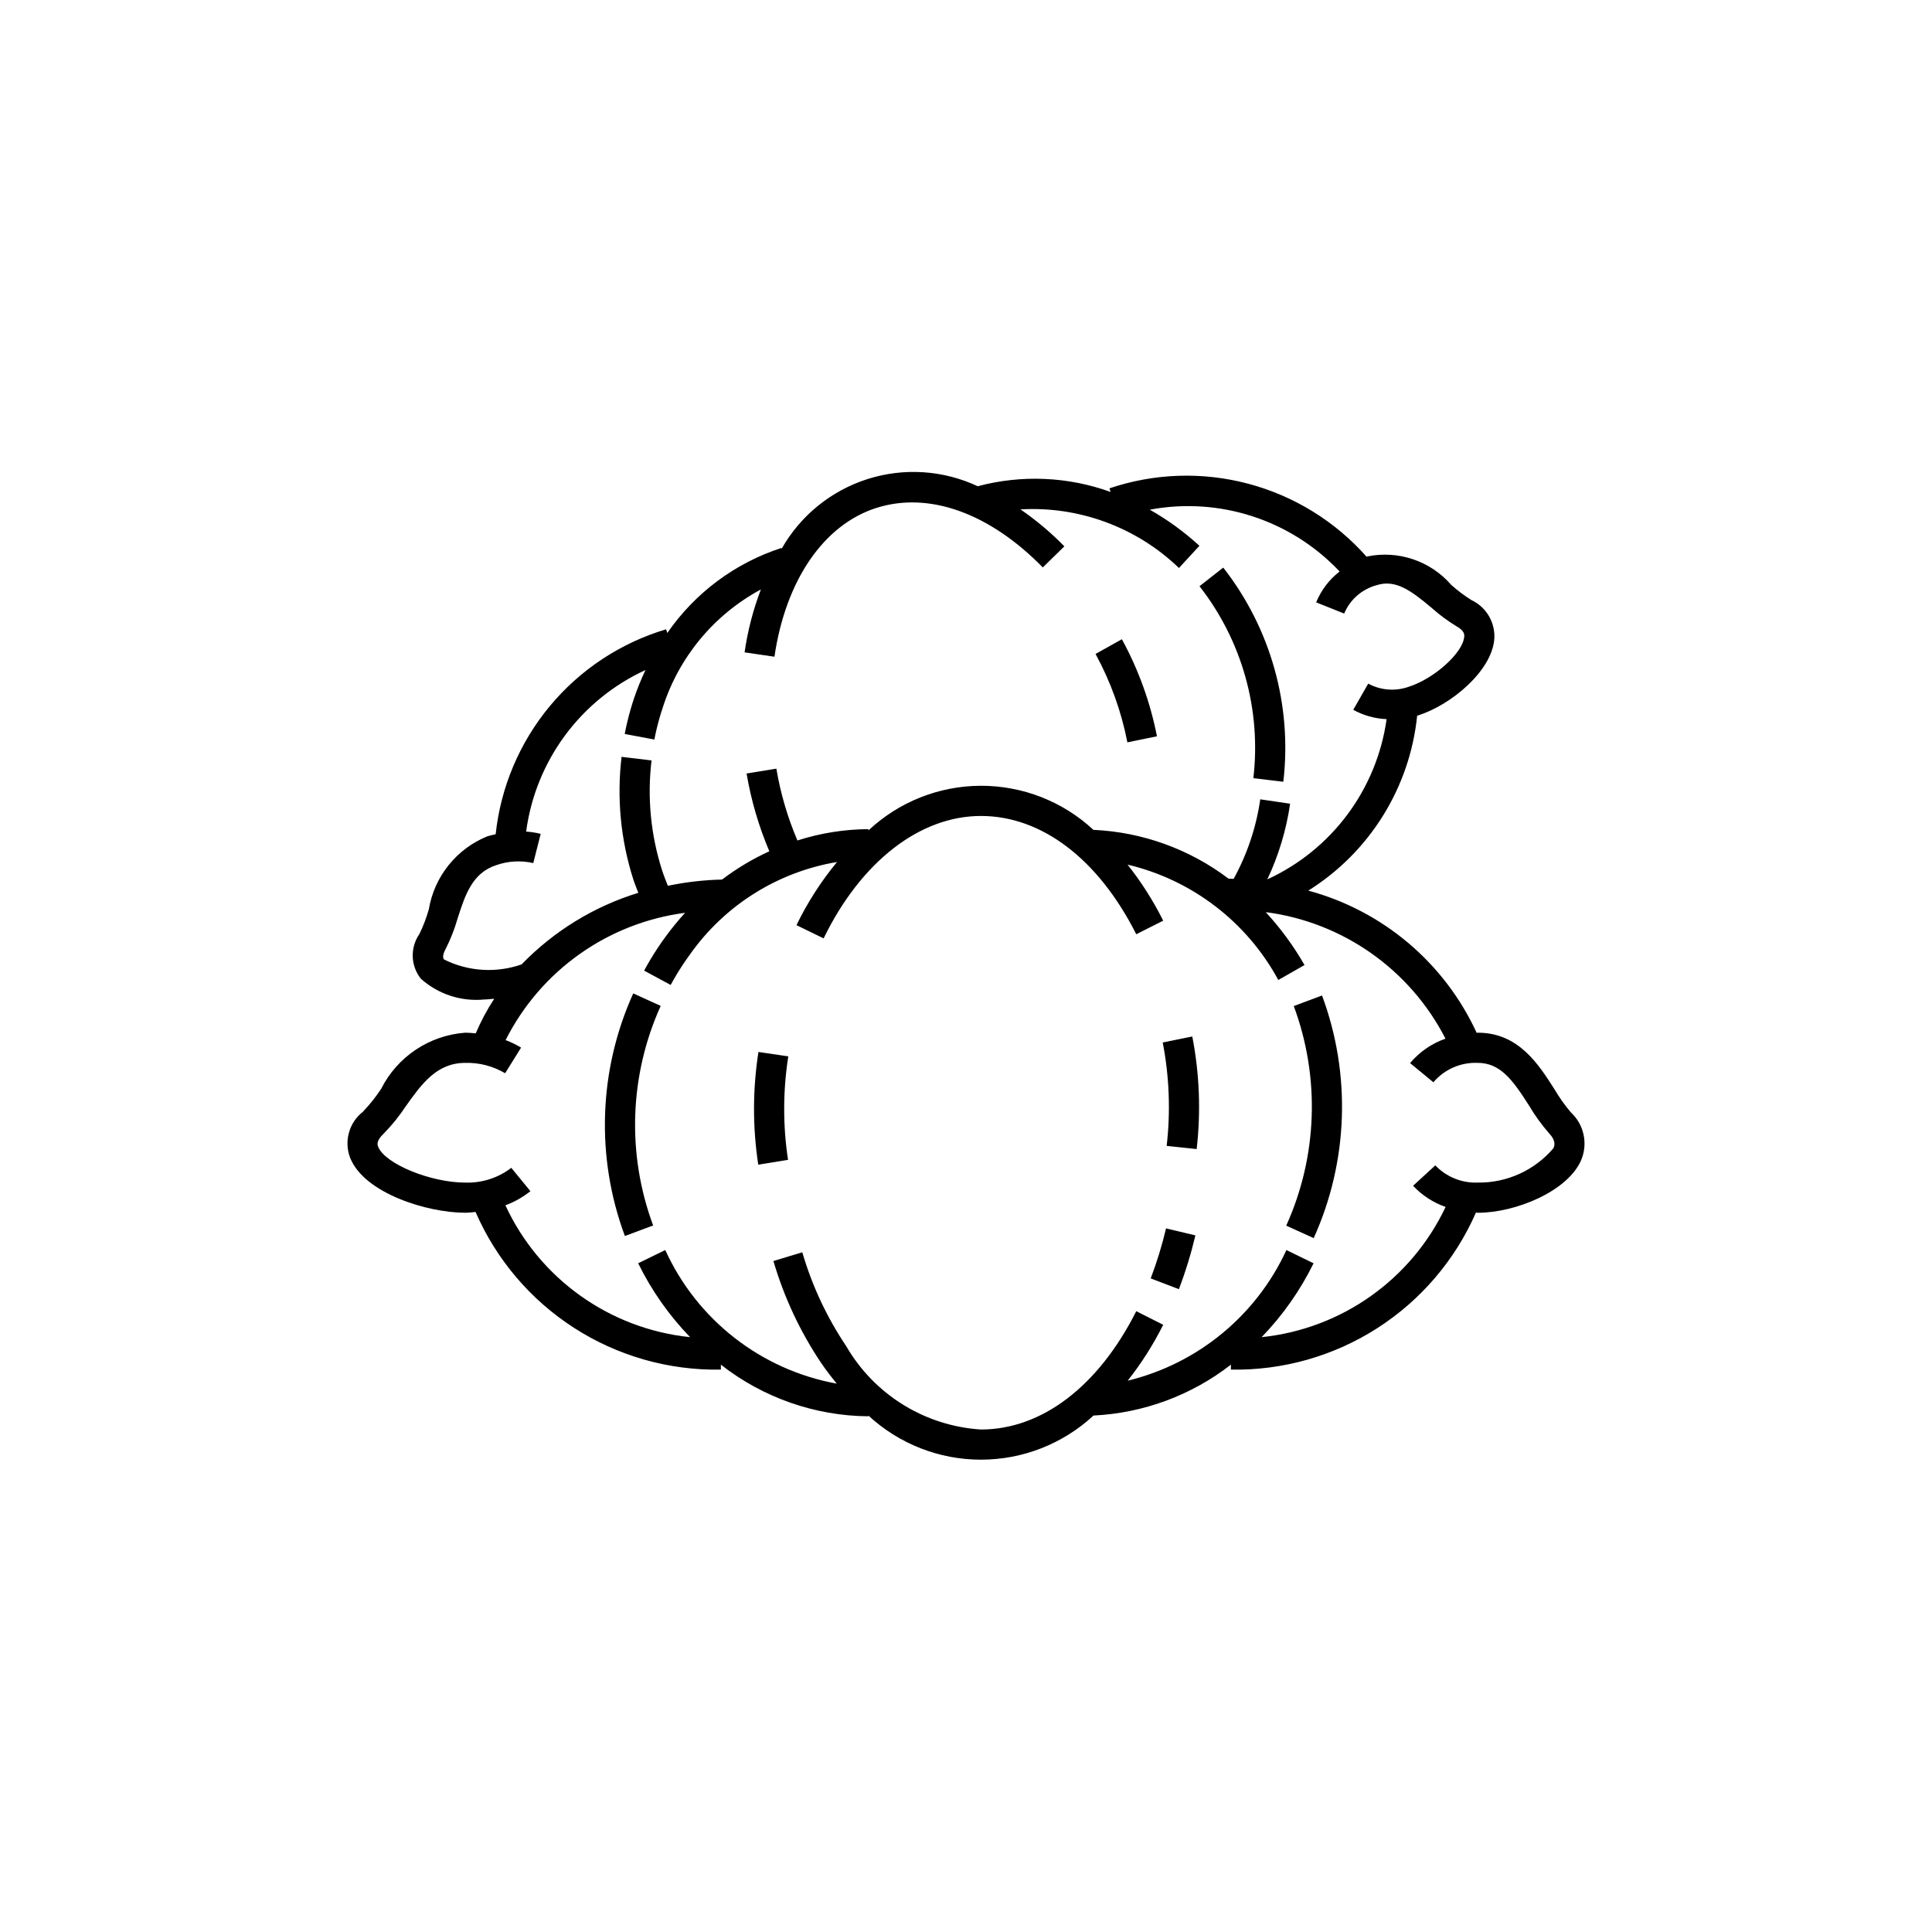<?xml version="1.0" encoding="UTF-8"?>
<!-- Uploaded to: SVG Repo, www.svgrepo.com, Generator: SVG Repo Mixer Tools -->
<svg fill="#000000" width="800px" height="800px" version="1.1" viewBox="144 144 512 512" xmlns="http://www.w3.org/2000/svg">
 <path d="m442.77 340.73c-1.598-8.195-4.445-16.094-8.441-23.426l6.981-3.898h0.004c4.394 8.047 7.527 16.719 9.293 25.719zm33.383 9.496 7.941 0.945c2.375-20.277-3.348-40.672-15.922-56.754l-6.293 4.938v-0.004c11.27 14.418 16.398 32.699 14.273 50.875zm86.863 101.24c-3.555 8.207-17.285 13.93-27.387 13.93-0.168 0-0.32-0.043-0.484-0.047l-0.004-0.004c-5.504 12.574-14.609 23.238-26.168 30.645s-25.051 11.223-38.773 10.973v-1.312c-10.461 8.133-23.176 12.84-36.41 13.484-8.113 7.516-18.766 11.691-29.824 11.695-11.059 0-21.711-4.172-29.828-11.688v0.195c-14.184-0.121-27.934-4.934-39.098-13.688v1.312c-13.754 0.254-27.273-3.582-38.848-11.02-11.574-7.434-20.68-18.141-26.164-30.754-0.906 0.074-1.793 0.203-2.731 0.203-10.09 0-26.754-5.168-30.488-14.516l-0.004 0.004c-1.695-4.375-0.332-9.348 3.359-12.242 1.789-1.875 3.406-3.902 4.836-6.066 4.297-8.535 12.762-14.191 22.293-14.895 0.945 0 1.863 0.094 2.781 0.172h0.004c1.359-3.195 2.996-6.262 4.898-9.168-0.906 0.051-1.777 0.199-2.684 0.199v0.004c-6.117 0.582-12.199-1.422-16.773-5.523-2.719-3.434-2.867-8.242-0.367-11.84 1.023-2.102 1.855-4.293 2.492-6.547 1.465-8.695 7.328-16.012 15.496-19.336 0.738-0.234 1.477-0.383 2.215-0.555v-0.004c1.34-12.496 6.34-24.316 14.379-33.98 8.039-9.664 18.754-16.734 30.797-20.324l0.309 0.977h0.004c7.336-10.629 17.965-18.551 30.25-22.539l0.059 0.191h0.004c4.988-8.789 13.109-15.375 22.738-18.441s20.062-2.387 29.215 1.898c11.617-3.098 23.902-2.57 35.211 1.516l-0.305-0.961c11.883-4.016 24.691-4.438 36.812-1.211 12.125 3.227 23.027 9.957 31.344 19.348 0.07-0.023 0.133-0.066 0.203-0.09 4.039-0.824 8.219-0.562 12.121 0.762 3.902 1.32 7.383 3.656 10.082 6.766 1.672 1.5 3.465 2.848 5.367 4.039 4.047 1.906 6.465 6.148 6.035 10.605-0.836 8.25-11.316 17.148-20.203 19.977l-0.215 0.051c-1.945 19.078-12.594 36.191-28.852 46.363 19.727 5.32 36.074 19.121 44.621 37.684 0.102 0 0.195-0.031 0.297-0.031 10.797 0 16.105 8.355 20.375 15.074l-0.004-0.004c1.258 2.137 2.699 4.16 4.305 6.051 3.484 3.227 4.57 8.297 2.711 12.668zm-280.78-51.895c8.543-8.832 19.18-15.355 30.926-18.965-0.441-1.184-0.938-2.328-1.324-3.543-3.356-10.48-4.418-21.562-3.117-32.488l7.941 0.945h0.004c-1.172 9.793-0.219 19.727 2.793 29.117 0.445 1.406 1.004 2.75 1.535 4.109 4.723-0.988 9.527-1.539 14.348-1.652 3.894-2.949 8.098-5.465 12.539-7.5-2.809-6.609-4.832-13.527-6.031-20.605l7.894-1.289c1.098 6.543 2.973 12.934 5.582 19.035 6.082-1.953 12.422-2.965 18.809-3.004v0.348c8.07-7.578 18.715-11.809 29.785-11.84 11.07-0.027 21.738 4.144 29.848 11.68 12.973 0.59 25.461 5.098 35.812 12.938 0.449 0.008 0.898 0.035 1.348 0.051v-0.004c3.598-6.543 5.988-13.684 7.055-21.074l7.91 1.164c-1.008 6.945-3.043 13.703-6.039 20.047 17.086-7.84 29-23.844 31.609-42.461-3.098-0.129-6.125-0.977-8.84-2.473l3.969-6.941h-0.004c3.309 1.793 7.223 2.094 10.766 0.824 6.695-2.129 14.238-8.895 14.668-13.16 0.059-0.566 0.164-1.625-1.977-2.82-2.348-1.422-4.555-3.055-6.602-4.883-5.586-4.684-9.621-7.648-14.648-6.039v-0.004c-3.863 1.051-7.027 3.82-8.578 7.516l-7.426-2.969c1.32-3.223 3.465-6.043 6.215-8.184-12.887-13.668-31.844-19.84-50.309-16.375 4.738 2.676 9.156 5.887 13.16 9.57l-5.418 5.879-0.004 0.004c-11.23-10.797-26.449-16.426-42.004-15.531 4.188 2.883 8.082 6.16 11.633 9.793l-5.715 5.59c-14.137-14.445-30.207-20.188-44.082-15.777-13.969 4.441-24.074 19.184-27.035 39.438l-7.91-1.156-0.004 0.004c0.816-5.703 2.262-11.293 4.32-16.672-12.426 6.688-21.762 17.945-26.035 31.395-0.605 1.809-1.133 3.652-1.582 5.531-0.223 0.938-0.43 1.887-0.609 2.844l-7.856-1.477c0.203-1.082 0.434-2.152 0.688-3.219 0.504-2.117 1.098-4.191 1.777-6.227 0.867-2.555 1.879-5.055 3.035-7.492-17.191 7.894-29.129 24.059-31.625 42.812 1.301 0.086 2.59 0.285 3.856 0.598l-1.969 7.746c-3.238-0.746-6.621-0.562-9.758 0.535-6.406 2.039-8.297 7.926-10.301 14.16-0.781 2.742-1.82 5.406-3.106 7.953-1.141 2.082-0.629 2.707-0.461 2.91 6.394 3.184 13.801 3.648 20.543 1.289zm272.23 44.699h0.004c-1.961-2.246-3.711-4.668-5.227-7.234-4.363-6.863-7.664-11.363-13.625-11.363-4.5-0.188-8.836 1.707-11.754 5.141l-6.176-5.078h-0.004c2.488-2.965 5.731-5.199 9.383-6.477-9.371-18.293-27.121-30.816-47.496-33.516l-0.094 0.035 0.004 0.004c3.922 4.254 7.352 8.941 10.23 13.965l-6.949 3.961v-0.004c-8.355-15.414-22.887-26.535-39.949-30.57 3.652 4.613 6.816 9.59 9.445 14.852l-7.137 3.602c-10.047-19.922-25.051-31.348-41.16-31.348-16.215 0-31.805 12.129-41.695 32.438l-7.191-3.5h-0.004c2.902-5.988 6.512-11.609 10.75-16.738-15.746 2.637-29.785 11.465-38.984 24.512-1.242 1.695-2.41 3.457-3.512 5.281-0.551 0.914-1.082 1.844-1.594 2.789l-7.035-3.797c0.566-1.055 1.156-2.09 1.773-3.113 1.223-2.035 2.535-4 3.918-5.887h-0.004c1.609-2.195 3.336-4.305 5.176-6.32-20.469 2.668-38.285 15.301-47.57 33.734 1.426 0.535 2.797 1.199 4.102 1.984l-4.227 6.793v0.004c-3.195-1.895-6.863-2.848-10.578-2.746-7.57 0-11.559 5.602-15.781 11.535-1.711 2.586-3.664 5.008-5.836 7.223-2.059 1.953-1.645 2.984-1.449 3.481 1.809 4.523 13.879 9.484 23.066 9.484 4.398 0.152 8.715-1.227 12.207-3.91l5.07 6.184v0.004c-2 1.59-4.234 2.856-6.629 3.746 9.016 19.461 27.609 32.738 48.945 34.941-5.582-5.769-10.223-12.375-13.762-19.582l7.184-3.508c8.434 18.535 25.41 31.762 45.445 35.41-1.414-1.723-2.797-3.523-4.113-5.449l-0.004-0.004c-5.582-8.309-9.855-17.434-12.668-27.043l7.652-2.312c2.574 8.824 6.492 17.203 11.617 24.836 7.457 12.887 20.867 21.191 35.727 22.125 16.117 0 31.117-11.43 41.16-31.355l7.137 3.602 0.004-0.004c-2.621 5.254-5.777 10.219-9.418 14.82 18.578-4.504 34.074-17.258 42.07-34.621l7.191 3.508h0.004c-3.539 7.203-8.18 13.809-13.762 19.578 21.168-2.191 39.652-15.273 48.754-34.508-3.281-1.148-6.238-3.07-8.621-5.606l5.887-5.41h0.004c2.926 3.059 7.019 4.719 11.254 4.559 7.703 0.105 15.055-3.234 20.047-9.105 0.266-0.609 0.809-1.875-1.199-4.019zm-105.52 38.52 7.473 2.852v-0.004c1.77-4.648 3.231-9.41 4.375-14.25l-7.777-1.852h-0.004c-1.062 4.5-2.422 8.93-4.066 13.254zm-103.95-60.008c-1.547 9.895-1.562 19.969-0.051 29.871l7.894-1.281c-1.383-9.094-1.359-18.34 0.066-27.426zm107.14-2.512v0.004c1.742 9.023 2.094 18.266 1.043 27.398l7.949 0.844c1.141-9.945 0.75-20.008-1.16-29.836zm-140.32-13.004-0.004 0.004c-9.18 20.301-9.973 43.402-2.211 64.289l7.488-2.797h0.004c-7.019-18.902-6.305-39.812 2-58.191zm175.05 3.348h-0.004c7.023 18.906 6.305 39.816-1.996 58.195l7.277 3.305c9.18-20.305 9.973-43.41 2.211-64.293z"/>
</svg>